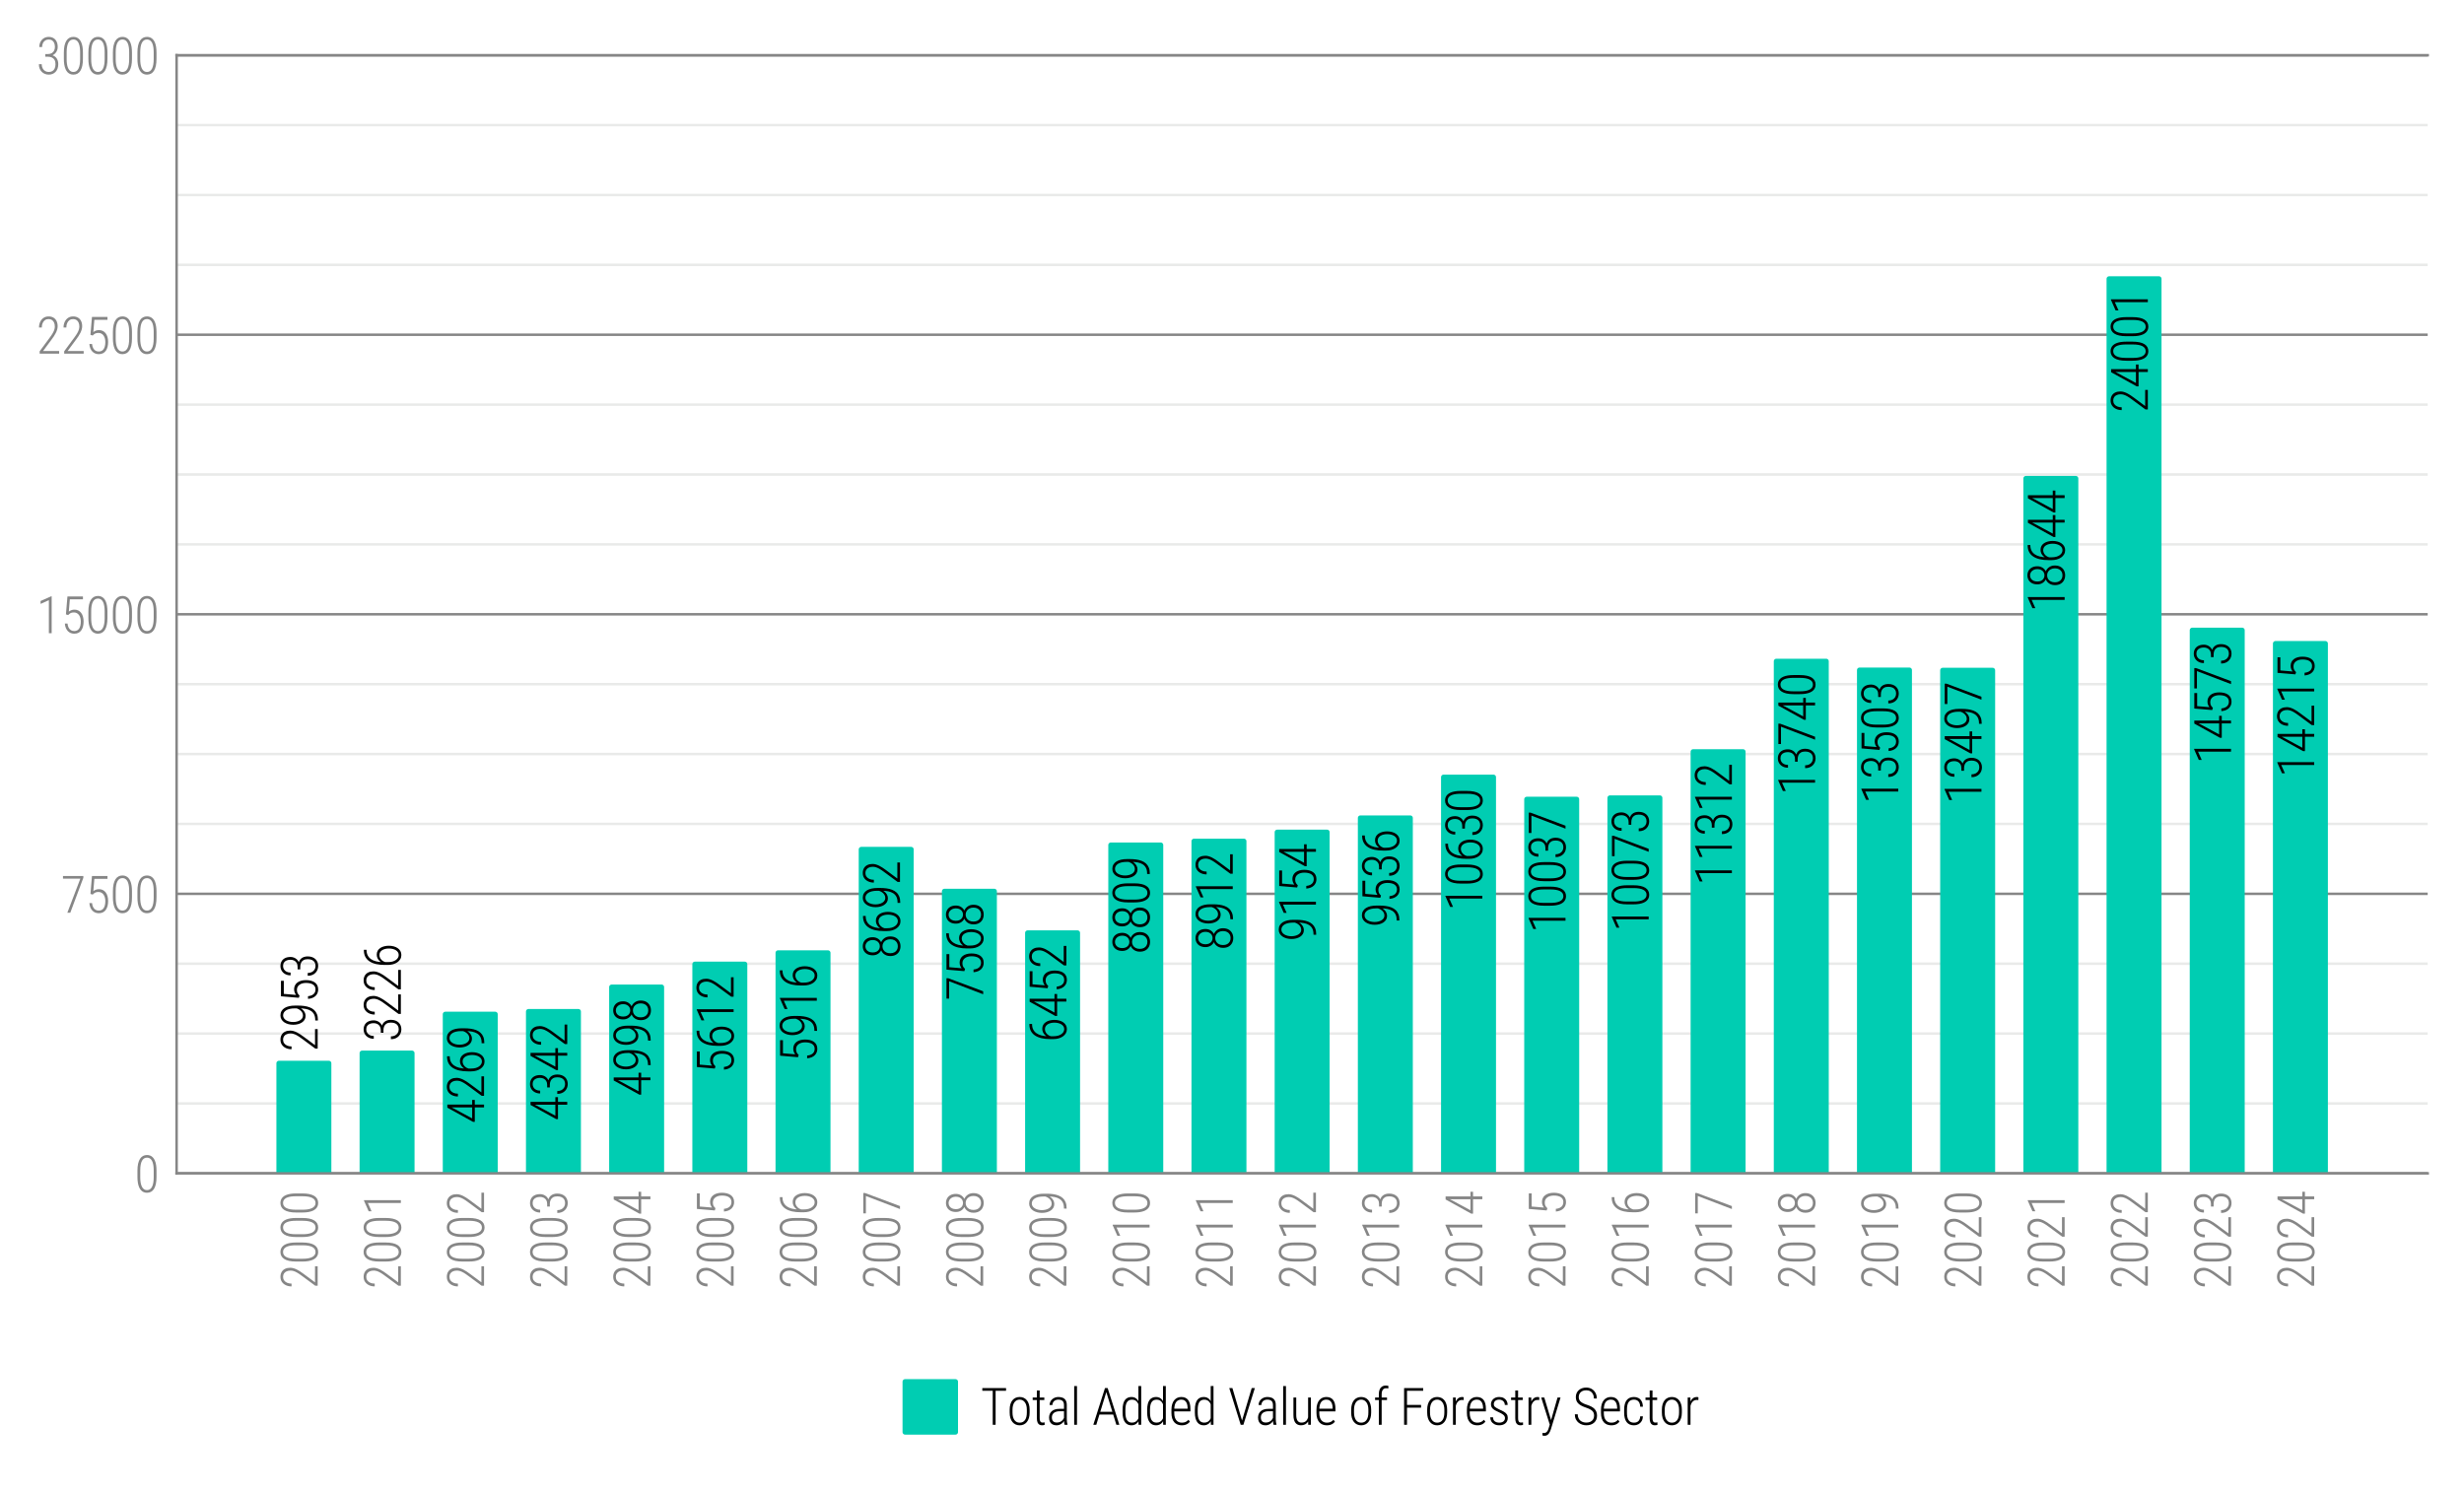 <?xml version="1.0" encoding="utf-8" standalone="no"?>
<!DOCTYPE svg PUBLIC "-//W3C//DTD SVG 1.1//EN"
  "http://www.w3.org/Graphics/SVG/1.1/DTD/svg11.dtd">
<svg xmlns:xlink="http://www.w3.org/1999/xlink" width="488.62pt" height="295.911pt" viewBox="0 0 488.62 295.911" xmlns="http://www.w3.org/2000/svg" version="1.1">
 <defs>
  <style type="text/css">*{stroke-linejoin: round; stroke-linecap: butt}</style>
 </defs>
 <g id="figure_1">
  <g id="patch_1">
   <path d="M 0 295.911 
L 488.62 295.911 
L 488.62 0 
L 0 0 
L 0 295.911 
z
" style="fill: none"/>
  </g>
  <g id="axes_1">
   <g id="patch_2">
    <path d="M 35.02 232.71 
L 481.42 232.71 
L 481.42 10.95 
L 35.02 10.95 
L 35.02 232.71 
z
" style="fill: none"/>
   </g>
   <g id="line2d_1">
    <path d="M 35.02 232.71 
L 481.42 232.71 
" clip-path="url(#p93aff40abf)" style="fill: none; stroke: #868686; stroke-width: 0.5; stroke-linecap: square"/>
   </g>
   <g id="line2d_2">
    <path d="M 35.02 177.27 
L 481.42 177.27 
" clip-path="url(#p93aff40abf)" style="fill: none; stroke: #868686; stroke-width: 0.5; stroke-linecap: square"/>
   </g>
   <g id="line2d_3">
    <path d="M 35.02 121.83 
L 481.42 121.83 
" clip-path="url(#p93aff40abf)" style="fill: none; stroke: #868686; stroke-width: 0.5; stroke-linecap: square"/>
   </g>
   <g id="line2d_4">
    <path d="M 35.02 66.39 
L 481.42 66.39 
" clip-path="url(#p93aff40abf)" style="fill: none; stroke: #868686; stroke-width: 0.5; stroke-linecap: square"/>
   </g>
   <g id="line2d_5">
    <path d="M 35.02 10.95 
L 481.42 10.95 
" clip-path="url(#p93aff40abf)" style="fill: none; stroke: #868686; stroke-width: 0.5; stroke-linecap: square"/>
   </g>
   <g id="line2d_6">
    <path d="M 35.02 218.85 
L 481.42 218.85 
" clip-path="url(#p93aff40abf)" style="fill: none; stroke: #e9eae9; stroke-width: 0.5; stroke-linecap: square"/>
   </g>
   <g id="line2d_7">
    <path d="M 35.02 204.99 
L 481.42 204.99 
" clip-path="url(#p93aff40abf)" style="fill: none; stroke: #e9eae9; stroke-width: 0.5; stroke-linecap: square"/>
   </g>
   <g id="line2d_8">
    <path d="M 35.02 191.13 
L 481.42 191.13 
" clip-path="url(#p93aff40abf)" style="fill: none; stroke: #e9eae9; stroke-width: 0.5; stroke-linecap: square"/>
   </g>
   <g id="line2d_9">
    <path d="M 35.02 163.41 
L 481.42 163.41 
" clip-path="url(#p93aff40abf)" style="fill: none; stroke: #e9eae9; stroke-width: 0.5; stroke-linecap: square"/>
   </g>
   <g id="line2d_10">
    <path d="M 35.02 149.55 
L 481.42 149.55 
" clip-path="url(#p93aff40abf)" style="fill: none; stroke: #e9eae9; stroke-width: 0.5; stroke-linecap: square"/>
   </g>
   <g id="line2d_11">
    <path d="M 35.02 135.69 
L 481.42 135.69 
" clip-path="url(#p93aff40abf)" style="fill: none; stroke: #e9eae9; stroke-width: 0.5; stroke-linecap: square"/>
   </g>
   <g id="line2d_12">
    <path d="M 35.02 107.97 
L 481.42 107.97 
" clip-path="url(#p93aff40abf)" style="fill: none; stroke: #e9eae9; stroke-width: 0.5; stroke-linecap: square"/>
   </g>
   <g id="line2d_13">
    <path d="M 35.02 94.11 
L 481.42 94.11 
" clip-path="url(#p93aff40abf)" style="fill: none; stroke: #e9eae9; stroke-width: 0.5; stroke-linecap: square"/>
   </g>
   <g id="line2d_14">
    <path d="M 35.02 80.25 
L 481.42 80.25 
" clip-path="url(#p93aff40abf)" style="fill: none; stroke: #e9eae9; stroke-width: 0.5; stroke-linecap: square"/>
   </g>
   <g id="line2d_15">
    <path d="M 35.02 52.53 
L 481.42 52.53 
" clip-path="url(#p93aff40abf)" style="fill: none; stroke: #e9eae9; stroke-width: 0.5; stroke-linecap: square"/>
   </g>
   <g id="line2d_16">
    <path d="M 35.02 38.67 
L 481.42 38.67 
" clip-path="url(#p93aff40abf)" style="fill: none; stroke: #e9eae9; stroke-width: 0.5; stroke-linecap: square"/>
   </g>
   <g id="line2d_17">
    <path d="M 35.02 24.81 
L 481.42 24.81 
" clip-path="url(#p93aff40abf)" style="fill: none; stroke: #e9eae9; stroke-width: 0.5; stroke-linecap: square"/>
   </g>
   <g id="patch_3">
    <path d="M 55.311 232.71 
L 65.209 232.71 
L 65.209 210.88 
L 55.311 210.88 
z
" clip-path="url(#p93aff40abf)" style="fill: #00cdb2; stroke: #00cdb2; stroke-linejoin: miter"/>
   </g>
   <g id="patch_4">
    <path d="M 71.808 232.71 
L 81.706 232.71 
L 81.706 208.865 
L 71.808 208.865 
z
" clip-path="url(#p93aff40abf)" style="fill: #00cdb2; stroke: #00cdb2; stroke-linejoin: miter"/>
   </g>
   <g id="patch_5">
    <path d="M 88.305 232.71 
L 98.203 232.71 
L 98.203 201.153 
L 88.305 201.153 
z
" clip-path="url(#p93aff40abf)" style="fill: #00cdb2; stroke: #00cdb2; stroke-linejoin: miter"/>
   </g>
   <g id="patch_6">
    <path d="M 104.801 232.71 
L 114.699 232.71 
L 114.699 200.614 
L 104.801 200.614 
z
" clip-path="url(#p93aff40abf)" style="fill: #00cdb2; stroke: #00cdb2; stroke-linejoin: miter"/>
   </g>
   <g id="patch_7">
    <path d="M 121.298 232.71 
L 131.196 232.71 
L 131.196 195.765 
L 121.298 195.765 
z
" clip-path="url(#p93aff40abf)" style="fill: #00cdb2; stroke: #00cdb2; stroke-linejoin: miter"/>
   </g>
   <g id="patch_8">
    <path d="M 137.795 232.71 
L 147.693 232.71 
L 147.693 191.224 
L 137.795 191.224 
z
" clip-path="url(#p93aff40abf)" style="fill: #00cdb2; stroke: #00cdb2; stroke-linejoin: miter"/>
   </g>
   <g id="patch_9">
    <path d="M 154.291 232.71 
L 164.189 232.71 
L 164.189 188.976 
L 154.291 188.976 
z
" clip-path="url(#p93aff40abf)" style="fill: #00cdb2; stroke: #00cdb2; stroke-linejoin: miter"/>
   </g>
   <g id="patch_10">
    <path d="M 170.788 232.71 
L 180.686 232.71 
L 180.686 168.461 
L 170.788 168.461 
z
" clip-path="url(#p93aff40abf)" style="fill: #00cdb2; stroke: #00cdb2; stroke-linejoin: miter"/>
   </g>
   <g id="patch_11">
    <path d="M 187.285 232.71 
L 197.183 232.71 
L 197.183 176.77 
L 187.285 176.77 
z
" clip-path="url(#p93aff40abf)" style="fill: #00cdb2; stroke: #00cdb2; stroke-linejoin: miter"/>
   </g>
   <g id="patch_12">
    <path d="M 203.781 232.71 
L 213.679 232.71 
L 213.679 185.02 
L 203.781 185.02 
z
" clip-path="url(#p93aff40abf)" style="fill: #00cdb2; stroke: #00cdb2; stroke-linejoin: miter"/>
   </g>
   <g id="patch_13">
    <path d="M 220.278 232.71 
L 230.176 232.71 
L 230.176 167.593 
L 220.278 167.593 
z
" clip-path="url(#p93aff40abf)" style="fill: #00cdb2; stroke: #00cdb2; stroke-linejoin: miter"/>
   </g>
   <g id="patch_14">
    <path d="M 236.775 232.71 
L 246.673 232.71 
L 246.673 166.835 
L 236.775 166.835 
z
" clip-path="url(#p93aff40abf)" style="fill: #00cdb2; stroke: #00cdb2; stroke-linejoin: miter"/>
   </g>
   <g id="patch_15">
    <path d="M 253.271 232.71 
L 263.169 232.71 
L 263.169 165.046 
L 253.271 165.046 
z
" clip-path="url(#p93aff40abf)" style="fill: #00cdb2; stroke: #00cdb2; stroke-linejoin: miter"/>
   </g>
   <g id="patch_16">
    <path d="M 269.768 232.71 
L 279.666 232.71 
L 279.666 162.223 
L 269.768 162.223 
z
" clip-path="url(#p93aff40abf)" style="fill: #00cdb2; stroke: #00cdb2; stroke-linejoin: miter"/>
   </g>
   <g id="patch_17">
    <path d="M 286.265 232.71 
L 296.163 232.71 
L 296.163 154.131 
L 286.265 154.131 
z
" clip-path="url(#p93aff40abf)" style="fill: #00cdb2; stroke: #00cdb2; stroke-linejoin: miter"/>
   </g>
   <g id="patch_18">
    <path d="M 302.761 232.71 
L 312.659 232.71 
L 312.659 158.517 
L 302.761 158.517 
z
" clip-path="url(#p93aff40abf)" style="fill: #00cdb2; stroke: #00cdb2; stroke-linejoin: miter"/>
   </g>
   <g id="patch_19">
    <path d="M 319.258 232.71 
L 329.156 232.71 
L 329.156 158.248 
L 319.258 158.248 
z
" clip-path="url(#p93aff40abf)" style="fill: #00cdb2; stroke: #00cdb2; stroke-linejoin: miter"/>
   </g>
   <g id="patch_20">
    <path d="M 335.755 232.71 
L 345.653 232.71 
L 345.653 149.091 
L 335.755 149.091 
z
" clip-path="url(#p93aff40abf)" style="fill: #00cdb2; stroke: #00cdb2; stroke-linejoin: miter"/>
   </g>
   <g id="patch_21">
    <path d="M 352.251 232.71 
L 362.149 232.71 
L 362.149 131.147 
L 352.251 131.147 
z
" clip-path="url(#p93aff40abf)" style="fill: #00cdb2; stroke: #00cdb2; stroke-linejoin: miter"/>
   </g>
   <g id="patch_22">
    <path d="M 368.748 232.71 
L 378.646 232.71 
L 378.646 132.896 
L 368.748 132.896 
z
" clip-path="url(#p93aff40abf)" style="fill: #00cdb2; stroke: #00cdb2; stroke-linejoin: miter"/>
   </g>
   <g id="patch_23">
    <path d="M 385.245 232.71 
L 395.143 232.71 
L 395.143 132.94 
L 385.245 132.94 
z
" clip-path="url(#p93aff40abf)" style="fill: #00cdb2; stroke: #00cdb2; stroke-linejoin: miter"/>
   </g>
   <g id="patch_24">
    <path d="M 401.741 232.71 
L 411.639 232.71 
L 411.639 94.892 
L 401.741 94.892 
z
" clip-path="url(#p93aff40abf)" style="fill: #00cdb2; stroke: #00cdb2; stroke-linejoin: miter"/>
   </g>
   <g id="patch_25">
    <path d="M 418.238 232.71 
L 428.136 232.71 
L 428.136 55.295 
L 418.238 55.295 
z
" clip-path="url(#p93aff40abf)" style="fill: #00cdb2; stroke: #00cdb2; stroke-linejoin: miter"/>
   </g>
   <g id="patch_26">
    <path d="M 434.735 232.71 
L 444.633 232.71 
L 444.633 124.987 
L 434.735 124.987 
z
" clip-path="url(#p93aff40abf)" style="fill: #00cdb2; stroke: #00cdb2; stroke-linejoin: miter"/>
   </g>
   <g id="patch_27">
    <path d="M 451.231 232.71 
L 461.129 232.71 
L 461.129 127.636 
L 451.231 127.636 
z
" clip-path="url(#p93aff40abf)" style="fill: #00cdb2; stroke: #00cdb2; stroke-linejoin: miter"/>
   </g>
   <g id="matplotlib.axis_1">
    <g id="xtick_1">
     <g id="line2d_18"/>
     <g id="text_1">
      <!-- 2000 -->
      <g style="fill: #868686" transform="translate(62.995 255.666) rotate(-90) scale(0.1 -0.1)">
       <defs>
        <path id="RobotoCondensed-Light-32" d="M 2831 328 
L 2831 0 
L 416 0 
L 416 294 
L 1666 1988 
Q 1900 2300 2037 2540 
Q 2175 2781 2234 2976 
Q 2294 3172 2294 3359 
Q 2294 3631 2205 3840 
Q 2116 4050 1944 4169 
Q 1772 4288 1522 4288 
Q 1259 4288 1071 4152 
Q 884 4016 782 3780 
Q 681 3544 681 3238 
L 334 3238 
Q 334 3616 475 3927 
Q 616 4238 881 4425 
Q 1147 4613 1522 4613 
Q 1869 4613 2120 4467 
Q 2372 4322 2508 4048 
Q 2644 3775 2644 3394 
Q 2644 3191 2583 2983 
Q 2522 2775 2417 2565 
Q 2313 2356 2178 2154 
Q 2044 1953 1897 1756 
L 838 328 
L 2831 328 
z
" transform="scale(0.016)"/>
        <path id="RobotoCondensed-Light-30" d="M 2738 2666 
L 2738 1903 
Q 2738 1397 2658 1026 
Q 2578 656 2426 415 
Q 2275 175 2056 56 
Q 1838 -63 1559 -63 
Q 1341 -63 1156 12 
Q 972 88 826 242 
Q 681 397 581 631 
Q 481 866 428 1181 
Q 375 1497 375 1903 
L 375 2666 
Q 375 3172 456 3537 
Q 538 3903 691 4142 
Q 844 4381 1062 4498 
Q 1281 4616 1556 4616 
Q 1778 4616 1962 4541 
Q 2147 4466 2290 4314 
Q 2434 4163 2534 3931 
Q 2634 3700 2686 3386 
Q 2738 3072 2738 2666 
z
M 2391 1856 
L 2391 2716 
Q 2391 3025 2356 3276 
Q 2322 3528 2256 3717 
Q 2191 3906 2089 4034 
Q 1988 4163 1855 4227 
Q 1722 4291 1556 4291 
Q 1350 4291 1194 4191 
Q 1038 4091 933 3892 
Q 828 3694 775 3398 
Q 722 3103 722 2716 
L 722 1856 
Q 722 1550 756 1298 
Q 791 1047 858 855 
Q 925 663 1028 530 
Q 1131 397 1262 331 
Q 1394 266 1559 266 
Q 1769 266 1925 370 
Q 2081 475 2184 678 
Q 2288 881 2339 1176 
Q 2391 1472 2391 1856 
z
" transform="scale(0.016)"/>
       </defs>
       <use xlink:href="#RobotoCondensed-Light-32"/>
       <use xlink:href="#RobotoCondensed-Light-30" transform="translate(48.633 0)"/>
       <use xlink:href="#RobotoCondensed-Light-30" transform="translate(97.266 0)"/>
       <use xlink:href="#RobotoCondensed-Light-30" transform="translate(145.898 0)"/>
      </g>
     </g>
    </g>
    <g id="xtick_2">
     <g id="line2d_19"/>
     <g id="text_2">
      <!-- 2001 -->
      <g style="fill: #868686" transform="translate(79.491 255.666) rotate(-90) scale(0.1 -0.1)">
       <defs>
        <path id="RobotoCondensed-Light-31" d="M 1903 4572 
L 1903 0 
L 1556 0 
L 1556 4091 
L 528 3631 
L 528 3991 
L 1844 4572 
L 1903 4572 
z
" transform="scale(0.016)"/>
       </defs>
       <use xlink:href="#RobotoCondensed-Light-32"/>
       <use xlink:href="#RobotoCondensed-Light-30" transform="translate(48.633 0)"/>
       <use xlink:href="#RobotoCondensed-Light-30" transform="translate(97.266 0)"/>
       <use xlink:href="#RobotoCondensed-Light-31" transform="translate(145.898 0)"/>
      </g>
     </g>
    </g>
    <g id="xtick_3">
     <g id="line2d_20"/>
     <g id="text_3">
      <!-- 2002 -->
      <g style="fill: #868686" transform="translate(95.988 255.666) rotate(-90) scale(0.1 -0.1)">
       <use xlink:href="#RobotoCondensed-Light-32"/>
       <use xlink:href="#RobotoCondensed-Light-30" transform="translate(48.633 0)"/>
       <use xlink:href="#RobotoCondensed-Light-30" transform="translate(97.266 0)"/>
       <use xlink:href="#RobotoCondensed-Light-32" transform="translate(145.898 0)"/>
      </g>
     </g>
    </g>
    <g id="xtick_4">
     <g id="line2d_21"/>
     <g id="text_4">
      <!-- 2003 -->
      <g style="fill: #868686" transform="translate(112.485 255.666) rotate(-90) scale(0.1 -0.1)">
       <defs>
        <path id="RobotoCondensed-Light-33" d="M 1116 2488 
L 1441 2488 
Q 1728 2488 1920 2605 
Q 2113 2722 2209 2922 
Q 2306 3122 2306 3366 
Q 2306 3638 2222 3845 
Q 2138 4053 1967 4170 
Q 1797 4288 1531 4288 
Q 1297 4288 1114 4175 
Q 931 4063 825 3853 
Q 719 3644 719 3356 
L 372 3356 
Q 372 3725 522 4008 
Q 672 4291 934 4452 
Q 1197 4613 1531 4613 
Q 1869 4613 2122 4466 
Q 2375 4319 2514 4037 
Q 2653 3756 2653 3353 
Q 2653 3150 2579 2951 
Q 2506 2753 2361 2590 
Q 2216 2428 1995 2328 
Q 1775 2228 1484 2228 
L 1116 2228 
L 1116 2488 
z
M 1116 2156 
L 1116 2413 
L 1484 2413 
Q 1819 2413 2055 2320 
Q 2291 2228 2437 2067 
Q 2584 1906 2653 1693 
Q 2722 1481 2722 1241 
Q 2722 928 2633 686 
Q 2544 444 2384 276 
Q 2225 109 2009 23 
Q 1794 -63 1541 -63 
Q 1306 -63 1087 18 
Q 869 100 695 264 
Q 522 428 420 670 
Q 319 913 319 1234 
L 669 1234 
Q 669 947 778 730 
Q 888 513 1084 389 
Q 1281 266 1541 266 
Q 1803 266 1990 375 
Q 2178 484 2278 701 
Q 2378 919 2378 1228 
Q 2378 1553 2259 1758 
Q 2141 1963 1930 2059 
Q 1719 2156 1441 2156 
L 1116 2156 
z
" transform="scale(0.016)"/>
       </defs>
       <use xlink:href="#RobotoCondensed-Light-32"/>
       <use xlink:href="#RobotoCondensed-Light-30" transform="translate(48.633 0)"/>
       <use xlink:href="#RobotoCondensed-Light-30" transform="translate(97.266 0)"/>
       <use xlink:href="#RobotoCondensed-Light-33" transform="translate(145.898 0)"/>
      </g>
     </g>
    </g>
    <g id="xtick_5">
     <g id="line2d_22"/>
     <g id="text_5">
      <!-- 2004 -->
      <g style="fill: #868686" transform="translate(128.981 255.666) rotate(-90) scale(0.1 -0.1)">
       <defs>
        <path id="RobotoCondensed-Light-34" d="M 2950 1472 
L 2950 1147 
L 231 1147 
L 231 1369 
L 1991 4550 
L 2278 4550 
L 1894 3772 
L 653 1472 
L 2950 1472 
z
M 2366 4550 
L 2366 0 
L 2019 0 
L 2019 4550 
L 2366 4550 
z
" transform="scale(0.016)"/>
       </defs>
       <use xlink:href="#RobotoCondensed-Light-32"/>
       <use xlink:href="#RobotoCondensed-Light-30" transform="translate(48.633 0)"/>
       <use xlink:href="#RobotoCondensed-Light-30" transform="translate(97.266 0)"/>
       <use xlink:href="#RobotoCondensed-Light-34" transform="translate(145.898 0)"/>
      </g>
     </g>
    </g>
    <g id="xtick_6">
     <g id="line2d_23"/>
     <g id="text_6">
      <!-- 2005 -->
      <g style="fill: #868686" transform="translate(145.478 255.666) rotate(-90) scale(0.1 -0.1)">
       <defs>
        <path id="RobotoCondensed-Light-35" d="M 909 2247 
L 631 2331 
L 819 4550 
L 2741 4550 
L 2741 4197 
L 1116 4197 
L 988 2672 
Q 1084 2759 1268 2839 
Q 1453 2919 1688 2919 
Q 1947 2919 2155 2819 
Q 2363 2719 2513 2528 
Q 2663 2338 2742 2064 
Q 2822 1791 2822 1450 
Q 2822 1122 2753 847 
Q 2684 572 2543 367 
Q 2403 163 2184 50 
Q 1966 -63 1666 -63 
Q 1438 -63 1238 14 
Q 1038 91 880 248 
Q 722 406 622 643 
Q 522 881 497 1197 
L 828 1197 
Q 859 894 967 686 
Q 1075 478 1250 372 
Q 1425 266 1666 266 
Q 1863 266 2014 342 
Q 2166 419 2269 572 
Q 2372 725 2423 944 
Q 2475 1163 2475 1444 
Q 2475 1684 2419 1889 
Q 2363 2094 2253 2247 
Q 2144 2400 1986 2486 
Q 1828 2572 1622 2572 
Q 1353 2572 1198 2484 
Q 1044 2397 909 2247 
z
" transform="scale(0.016)"/>
       </defs>
       <use xlink:href="#RobotoCondensed-Light-32"/>
       <use xlink:href="#RobotoCondensed-Light-30" transform="translate(48.633 0)"/>
       <use xlink:href="#RobotoCondensed-Light-30" transform="translate(97.266 0)"/>
       <use xlink:href="#RobotoCondensed-Light-35" transform="translate(145.898 0)"/>
      </g>
     </g>
    </g>
    <g id="xtick_7">
     <g id="line2d_24"/>
     <g id="text_7">
      <!-- 2006 -->
      <g style="fill: #868686" transform="translate(161.975 255.666) rotate(-90) scale(0.1 -0.1)">
       <defs>
        <path id="RobotoCondensed-Light-36" d="M 2234 4584 
L 2278 4584 
L 2278 4250 
L 2234 4250 
Q 1866 4250 1589 4109 
Q 1313 3969 1128 3705 
Q 944 3441 850 3069 
Q 756 2697 756 2238 
L 756 1606 
Q 756 1291 823 1044 
Q 891 797 1016 620 
Q 1141 444 1300 355 
Q 1459 266 1641 266 
Q 1828 266 1976 359 
Q 2125 453 2228 618 
Q 2331 784 2386 1006 
Q 2441 1228 2441 1478 
Q 2441 1719 2391 1931 
Q 2341 2144 2241 2308 
Q 2141 2472 1987 2565 
Q 1834 2659 1628 2659 
Q 1400 2659 1194 2528 
Q 988 2397 861 2180 
Q 734 1963 722 1703 
L 528 1709 
Q 553 2009 650 2243 
Q 747 2478 900 2643 
Q 1053 2809 1253 2898 
Q 1453 2988 1684 2988 
Q 1963 2988 2169 2869 
Q 2375 2750 2511 2540 
Q 2647 2331 2715 2062 
Q 2784 1794 2784 1494 
Q 2784 1166 2707 883 
Q 2631 600 2482 387 
Q 2334 175 2121 56 
Q 1909 -63 1641 -63 
Q 1350 -63 1122 70 
Q 894 203 733 436 
Q 572 669 489 970 
Q 406 1272 406 1613 
L 406 2009 
Q 406 2588 512 3061 
Q 619 3534 841 3875 
Q 1063 4216 1408 4400 
Q 1753 4584 2234 4584 
z
" transform="scale(0.016)"/>
       </defs>
       <use xlink:href="#RobotoCondensed-Light-32"/>
       <use xlink:href="#RobotoCondensed-Light-30" transform="translate(48.633 0)"/>
       <use xlink:href="#RobotoCondensed-Light-30" transform="translate(97.266 0)"/>
       <use xlink:href="#RobotoCondensed-Light-36" transform="translate(145.898 0)"/>
      </g>
     </g>
    </g>
    <g id="xtick_8">
     <g id="line2d_25"/>
     <g id="text_8">
      <!-- 2007 -->
      <g style="fill: #868686" transform="translate(178.471 255.666) rotate(-90) scale(0.1 -0.1)">
       <defs>
        <path id="RobotoCondensed-Light-37" d="M 2791 4550 
L 2791 4331 
L 1172 0 
L 806 0 
L 2419 4225 
L 266 4225 
L 266 4550 
L 2791 4550 
z
" transform="scale(0.016)"/>
       </defs>
       <use xlink:href="#RobotoCondensed-Light-32"/>
       <use xlink:href="#RobotoCondensed-Light-30" transform="translate(48.633 0)"/>
       <use xlink:href="#RobotoCondensed-Light-30" transform="translate(97.266 0)"/>
       <use xlink:href="#RobotoCondensed-Light-37" transform="translate(145.898 0)"/>
      </g>
     </g>
    </g>
    <g id="xtick_9">
     <g id="line2d_26"/>
     <g id="text_9">
      <!-- 2008 -->
      <g style="fill: #868686" transform="translate(194.968 255.666) rotate(-90) scale(0.1 -0.1)">
       <defs>
        <path id="RobotoCondensed-Light-38" d="M 2778 1213 
Q 2778 797 2615 514 
Q 2453 231 2178 84 
Q 1903 -63 1563 -63 
Q 1219 -63 942 84 
Q 666 231 506 514 
Q 347 797 347 1213 
Q 347 1481 437 1704 
Q 528 1928 689 2090 
Q 850 2253 1072 2345 
Q 1294 2438 1556 2438 
Q 1903 2438 2179 2278 
Q 2456 2119 2617 1845 
Q 2778 1572 2778 1213 
z
M 2428 1206 
Q 2428 1497 2314 1714 
Q 2200 1931 2003 2051 
Q 1806 2172 1556 2172 
Q 1303 2172 1108 2051 
Q 913 1931 803 1714 
Q 694 1497 694 1206 
Q 694 909 805 698 
Q 916 488 1111 377 
Q 1306 266 1563 266 
Q 1819 266 2012 377 
Q 2206 488 2317 698 
Q 2428 909 2428 1206 
z
M 2681 3378 
Q 2681 3044 2532 2784 
Q 2384 2525 2131 2376 
Q 1878 2228 1559 2228 
Q 1238 2228 984 2376 
Q 731 2525 586 2784 
Q 441 3044 441 3378 
Q 441 3775 587 4050 
Q 734 4325 986 4469 
Q 1238 4613 1556 4613 
Q 1878 4613 2131 4469 
Q 2384 4325 2532 4050 
Q 2681 3775 2681 3378 
z
M 2334 3381 
Q 2334 3647 2232 3850 
Q 2131 4053 1954 4170 
Q 1778 4288 1556 4288 
Q 1334 4288 1161 4178 
Q 988 4069 889 3866 
Q 791 3663 791 3381 
Q 791 3113 887 2914 
Q 984 2716 1159 2608 
Q 1334 2500 1559 2500 
Q 1784 2500 1959 2608 
Q 2134 2716 2234 2914 
Q 2334 3113 2334 3381 
z
" transform="scale(0.016)"/>
       </defs>
       <use xlink:href="#RobotoCondensed-Light-32"/>
       <use xlink:href="#RobotoCondensed-Light-30" transform="translate(48.633 0)"/>
       <use xlink:href="#RobotoCondensed-Light-30" transform="translate(97.266 0)"/>
       <use xlink:href="#RobotoCondensed-Light-38" transform="translate(145.898 0)"/>
      </g>
     </g>
    </g>
    <g id="xtick_10">
     <g id="line2d_27"/>
     <g id="text_10">
      <!-- 2009 -->
      <g style="fill: #868686" transform="translate(211.465 255.666) rotate(-90) scale(0.1 -0.1)">
       <defs>
        <path id="RobotoCondensed-Light-39" d="M 859 303 
L 922 303 
Q 1338 303 1616 445 
Q 1894 588 2056 847 
Q 2219 1106 2289 1451 
Q 2359 1797 2359 2197 
L 2359 2834 
Q 2359 3191 2295 3462 
Q 2231 3734 2114 3917 
Q 1997 4100 1839 4192 
Q 1681 4284 1494 4284 
Q 1300 4284 1147 4184 
Q 994 4084 887 3909 
Q 781 3734 725 3509 
Q 669 3284 669 3034 
Q 669 2806 722 2587 
Q 775 2369 875 2197 
Q 975 2025 1125 1923 
Q 1275 1822 1472 1822 
Q 1684 1822 1854 1923 
Q 2025 2025 2148 2190 
Q 2272 2356 2339 2547 
Q 2406 2738 2413 2922 
L 2584 2925 
Q 2584 2641 2496 2381 
Q 2409 2122 2251 1923 
Q 2094 1725 1883 1611 
Q 1672 1497 1425 1497 
Q 1153 1497 948 1623 
Q 744 1750 605 1964 
Q 466 2178 397 2453 
Q 328 2728 328 3022 
Q 328 3350 406 3636 
Q 484 3922 632 4142 
Q 781 4363 997 4488 
Q 1213 4613 1488 4613 
Q 1800 4613 2029 4478 
Q 2259 4344 2409 4100 
Q 2559 3856 2632 3525 
Q 2706 3194 2706 2797 
L 2706 2441 
Q 2706 2041 2656 1670 
Q 2606 1300 2487 989 
Q 2369 678 2164 448 
Q 1959 219 1653 94 
Q 1347 -31 922 -31 
L 856 -31 
L 859 303 
z
" transform="scale(0.016)"/>
       </defs>
       <use xlink:href="#RobotoCondensed-Light-32"/>
       <use xlink:href="#RobotoCondensed-Light-30" transform="translate(48.633 0)"/>
       <use xlink:href="#RobotoCondensed-Light-30" transform="translate(97.266 0)"/>
       <use xlink:href="#RobotoCondensed-Light-39" transform="translate(145.898 0)"/>
      </g>
     </g>
    </g>
    <g id="xtick_11">
     <g id="line2d_28"/>
     <g id="text_11">
      <!-- 2010 -->
      <g style="fill: #868686" transform="translate(227.961 255.666) rotate(-90) scale(0.1 -0.1)">
       <use xlink:href="#RobotoCondensed-Light-32"/>
       <use xlink:href="#RobotoCondensed-Light-30" transform="translate(48.633 0)"/>
       <use xlink:href="#RobotoCondensed-Light-31" transform="translate(97.266 0)"/>
       <use xlink:href="#RobotoCondensed-Light-30" transform="translate(145.898 0)"/>
      </g>
     </g>
    </g>
    <g id="xtick_12">
     <g id="line2d_29"/>
     <g id="text_12">
      <!-- 2011 -->
      <g style="fill: #868686" transform="translate(244.458 255.666) rotate(-90) scale(0.1 -0.1)">
       <use xlink:href="#RobotoCondensed-Light-32"/>
       <use xlink:href="#RobotoCondensed-Light-30" transform="translate(48.633 0)"/>
       <use xlink:href="#RobotoCondensed-Light-31" transform="translate(97.266 0)"/>
       <use xlink:href="#RobotoCondensed-Light-31" transform="translate(145.898 0)"/>
      </g>
     </g>
    </g>
    <g id="xtick_13">
     <g id="line2d_30"/>
     <g id="text_13">
      <!-- 2012 -->
      <g style="fill: #868686" transform="translate(260.955 255.666) rotate(-90) scale(0.1 -0.1)">
       <use xlink:href="#RobotoCondensed-Light-32"/>
       <use xlink:href="#RobotoCondensed-Light-30" transform="translate(48.633 0)"/>
       <use xlink:href="#RobotoCondensed-Light-31" transform="translate(97.266 0)"/>
       <use xlink:href="#RobotoCondensed-Light-32" transform="translate(145.898 0)"/>
      </g>
     </g>
    </g>
    <g id="xtick_14">
     <g id="line2d_31"/>
     <g id="text_14">
      <!-- 2013 -->
      <g style="fill: #868686" transform="translate(277.451 255.666) rotate(-90) scale(0.1 -0.1)">
       <use xlink:href="#RobotoCondensed-Light-32"/>
       <use xlink:href="#RobotoCondensed-Light-30" transform="translate(48.633 0)"/>
       <use xlink:href="#RobotoCondensed-Light-31" transform="translate(97.266 0)"/>
       <use xlink:href="#RobotoCondensed-Light-33" transform="translate(145.898 0)"/>
      </g>
     </g>
    </g>
    <g id="xtick_15">
     <g id="line2d_32"/>
     <g id="text_15">
      <!-- 2014 -->
      <g style="fill: #868686" transform="translate(293.948 255.666) rotate(-90) scale(0.1 -0.1)">
       <use xlink:href="#RobotoCondensed-Light-32"/>
       <use xlink:href="#RobotoCondensed-Light-30" transform="translate(48.633 0)"/>
       <use xlink:href="#RobotoCondensed-Light-31" transform="translate(97.266 0)"/>
       <use xlink:href="#RobotoCondensed-Light-34" transform="translate(145.898 0)"/>
      </g>
     </g>
    </g>
    <g id="xtick_16">
     <g id="line2d_33"/>
     <g id="text_16">
      <!-- 2015 -->
      <g style="fill: #868686" transform="translate(310.445 255.666) rotate(-90) scale(0.1 -0.1)">
       <use xlink:href="#RobotoCondensed-Light-32"/>
       <use xlink:href="#RobotoCondensed-Light-30" transform="translate(48.633 0)"/>
       <use xlink:href="#RobotoCondensed-Light-31" transform="translate(97.266 0)"/>
       <use xlink:href="#RobotoCondensed-Light-35" transform="translate(145.898 0)"/>
      </g>
     </g>
    </g>
    <g id="xtick_17">
     <g id="line2d_34"/>
     <g id="text_17">
      <!-- 2016 -->
      <g style="fill: #868686" transform="translate(326.941 255.666) rotate(-90) scale(0.1 -0.1)">
       <use xlink:href="#RobotoCondensed-Light-32"/>
       <use xlink:href="#RobotoCondensed-Light-30" transform="translate(48.633 0)"/>
       <use xlink:href="#RobotoCondensed-Light-31" transform="translate(97.266 0)"/>
       <use xlink:href="#RobotoCondensed-Light-36" transform="translate(145.898 0)"/>
      </g>
     </g>
    </g>
    <g id="xtick_18">
     <g id="line2d_35"/>
     <g id="text_18">
      <!-- 2017 -->
      <g style="fill: #868686" transform="translate(343.438 255.666) rotate(-90) scale(0.1 -0.1)">
       <use xlink:href="#RobotoCondensed-Light-32"/>
       <use xlink:href="#RobotoCondensed-Light-30" transform="translate(48.633 0)"/>
       <use xlink:href="#RobotoCondensed-Light-31" transform="translate(97.266 0)"/>
       <use xlink:href="#RobotoCondensed-Light-37" transform="translate(145.898 0)"/>
      </g>
     </g>
    </g>
    <g id="xtick_19">
     <g id="line2d_36"/>
     <g id="text_19">
      <!-- 2018 -->
      <g style="fill: #868686" transform="translate(359.935 255.666) rotate(-90) scale(0.1 -0.1)">
       <use xlink:href="#RobotoCondensed-Light-32"/>
       <use xlink:href="#RobotoCondensed-Light-30" transform="translate(48.633 0)"/>
       <use xlink:href="#RobotoCondensed-Light-31" transform="translate(97.266 0)"/>
       <use xlink:href="#RobotoCondensed-Light-38" transform="translate(145.898 0)"/>
      </g>
     </g>
    </g>
    <g id="xtick_20">
     <g id="line2d_37"/>
     <g id="text_20">
      <!-- 2019 -->
      <g style="fill: #868686" transform="translate(376.431 255.666) rotate(-90) scale(0.1 -0.1)">
       <use xlink:href="#RobotoCondensed-Light-32"/>
       <use xlink:href="#RobotoCondensed-Light-30" transform="translate(48.633 0)"/>
       <use xlink:href="#RobotoCondensed-Light-31" transform="translate(97.266 0)"/>
       <use xlink:href="#RobotoCondensed-Light-39" transform="translate(145.898 0)"/>
      </g>
     </g>
    </g>
    <g id="xtick_21">
     <g id="line2d_38"/>
     <g id="text_21">
      <!-- 2020 -->
      <g style="fill: #868686" transform="translate(392.928 255.666) rotate(-90) scale(0.1 -0.1)">
       <use xlink:href="#RobotoCondensed-Light-32"/>
       <use xlink:href="#RobotoCondensed-Light-30" transform="translate(48.633 0)"/>
       <use xlink:href="#RobotoCondensed-Light-32" transform="translate(97.266 0)"/>
       <use xlink:href="#RobotoCondensed-Light-30" transform="translate(145.898 0)"/>
      </g>
     </g>
    </g>
    <g id="xtick_22">
     <g id="line2d_39"/>
     <g id="text_22">
      <!-- 2021 -->
      <g style="fill: #868686" transform="translate(409.425 255.666) rotate(-90) scale(0.1 -0.1)">
       <use xlink:href="#RobotoCondensed-Light-32"/>
       <use xlink:href="#RobotoCondensed-Light-30" transform="translate(48.633 0)"/>
       <use xlink:href="#RobotoCondensed-Light-32" transform="translate(97.266 0)"/>
       <use xlink:href="#RobotoCondensed-Light-31" transform="translate(145.898 0)"/>
      </g>
     </g>
    </g>
    <g id="xtick_23">
     <g id="line2d_40"/>
     <g id="text_23">
      <!-- 2022 -->
      <g style="fill: #868686" transform="translate(425.921 255.666) rotate(-90) scale(0.1 -0.1)">
       <use xlink:href="#RobotoCondensed-Light-32"/>
       <use xlink:href="#RobotoCondensed-Light-30" transform="translate(48.633 0)"/>
       <use xlink:href="#RobotoCondensed-Light-32" transform="translate(97.266 0)"/>
       <use xlink:href="#RobotoCondensed-Light-32" transform="translate(145.898 0)"/>
      </g>
     </g>
    </g>
    <g id="xtick_24">
     <g id="line2d_41"/>
     <g id="text_24">
      <!-- 2023 -->
      <g style="fill: #868686" transform="translate(442.418 255.666) rotate(-90) scale(0.1 -0.1)">
       <use xlink:href="#RobotoCondensed-Light-32"/>
       <use xlink:href="#RobotoCondensed-Light-30" transform="translate(48.633 0)"/>
       <use xlink:href="#RobotoCondensed-Light-32" transform="translate(97.266 0)"/>
       <use xlink:href="#RobotoCondensed-Light-33" transform="translate(145.898 0)"/>
      </g>
     </g>
    </g>
    <g id="xtick_25">
     <g id="line2d_42"/>
     <g id="text_25">
      <!-- 2024 -->
      <g style="fill: #868686" transform="translate(458.915 255.666) rotate(-90) scale(0.1 -0.1)">
       <use xlink:href="#RobotoCondensed-Light-32"/>
       <use xlink:href="#RobotoCondensed-Light-30" transform="translate(48.633 0)"/>
       <use xlink:href="#RobotoCondensed-Light-32" transform="translate(97.266 0)"/>
       <use xlink:href="#RobotoCondensed-Light-34" transform="translate(145.898 0)"/>
      </g>
     </g>
    </g>
   </g>
   <g id="matplotlib.axis_2">
    <g id="ytick_1">
     <g id="line2d_43"/>
     <g id="text_26">
      <!-- 0 -->
      <g style="fill: #868686" transform="translate(26.656 236.46) scale(0.1 -0.1)">
       <use xlink:href="#RobotoCondensed-Light-30"/>
      </g>
     </g>
    </g>
    <g id="ytick_2">
     <g id="line2d_44"/>
     <g id="text_27">
      <!-- 7500 -->
      <g style="fill: #868686" transform="translate(12.064 181.02) scale(0.1 -0.1)">
       <use xlink:href="#RobotoCondensed-Light-37"/>
       <use xlink:href="#RobotoCondensed-Light-35" transform="translate(48.633 0)"/>
       <use xlink:href="#RobotoCondensed-Light-30" transform="translate(97.266 0)"/>
       <use xlink:href="#RobotoCondensed-Light-30" transform="translate(145.898 0)"/>
      </g>
     </g>
    </g>
    <g id="ytick_3">
     <g id="line2d_45"/>
     <g id="text_28">
      <!-- 15000 -->
      <g style="fill: #868686" transform="translate(7.2 125.58) scale(0.1 -0.1)">
       <use xlink:href="#RobotoCondensed-Light-31"/>
       <use xlink:href="#RobotoCondensed-Light-35" transform="translate(48.633 0)"/>
       <use xlink:href="#RobotoCondensed-Light-30" transform="translate(97.266 0)"/>
       <use xlink:href="#RobotoCondensed-Light-30" transform="translate(145.898 0)"/>
       <use xlink:href="#RobotoCondensed-Light-30" transform="translate(194.531 0)"/>
      </g>
     </g>
    </g>
    <g id="ytick_4">
     <g id="line2d_46"/>
     <g id="text_29">
      <!-- 22500 -->
      <g style="fill: #868686" transform="translate(7.2 70.14) scale(0.1 -0.1)">
       <use xlink:href="#RobotoCondensed-Light-32"/>
       <use xlink:href="#RobotoCondensed-Light-32" transform="translate(48.633 0)"/>
       <use xlink:href="#RobotoCondensed-Light-35" transform="translate(97.266 0)"/>
       <use xlink:href="#RobotoCondensed-Light-30" transform="translate(145.898 0)"/>
       <use xlink:href="#RobotoCondensed-Light-30" transform="translate(194.531 0)"/>
      </g>
     </g>
    </g>
    <g id="ytick_5">
     <g id="line2d_47"/>
     <g id="text_30">
      <!-- 30000 -->
      <g style="fill: #868686" transform="translate(7.2 14.7) scale(0.1 -0.1)">
       <use xlink:href="#RobotoCondensed-Light-33"/>
       <use xlink:href="#RobotoCondensed-Light-30" transform="translate(48.633 0)"/>
       <use xlink:href="#RobotoCondensed-Light-30" transform="translate(97.266 0)"/>
       <use xlink:href="#RobotoCondensed-Light-30" transform="translate(145.898 0)"/>
       <use xlink:href="#RobotoCondensed-Light-30" transform="translate(194.531 0)"/>
      </g>
     </g>
    </g>
   </g>
   <g id="patch_28">
    <path d="M 35.02 232.71 
L 35.02 10.95 
" style="fill: none; stroke: #868686; stroke-width: 0.5; stroke-linejoin: miter; stroke-linecap: square"/>
   </g>
   <g id="patch_29">
    <path d="M 35.02 232.71 
L 481.42 232.71 
" style="fill: none; stroke: #868686; stroke-width: 0.5; stroke-linejoin: miter; stroke-linecap: square"/>
   </g>
   <g id="patch_30">
    <path d="M 35.02 10.95 
L 481.42 10.95 
" style="fill: none; stroke: #868686; stroke-width: 0.5; stroke-linejoin: miter; stroke-linecap: square"/>
   </g>
   <g id="legend_1">
    <g id="patch_31">
     <path d="M 179.477 284.027 
L 189.477 284.027 
L 189.477 274.027 
L 179.477 274.027 
z
" style="fill: #00cdb2; stroke: #00cdb2; stroke-linejoin: miter"/>
    </g>
    <g id="text_31">
     <!-- Total Added Value of Forestry Sector -->
     <g transform="translate(194.477 282.577) scale(0.1 -0.1)">
      <defs>
       <path id="RobotoCondensed-Light-54" d="M 1847 4550 
L 1847 0 
L 1491 0 
L 1491 4550 
L 1847 4550 
z
M 3141 4550 
L 3141 4216 
L 200 4216 
L 200 4550 
L 3141 4550 
z
" transform="scale(0.016)"/>
       <path id="RobotoCondensed-Light-6f" d="M 334 1516 
L 334 1866 
Q 334 2250 423 2545 
Q 513 2841 677 3041 
Q 841 3241 1069 3342 
Q 1297 3444 1569 3444 
Q 1847 3444 2073 3342 
Q 2300 3241 2464 3041 
Q 2628 2841 2718 2545 
Q 2809 2250 2809 1866 
L 2809 1516 
Q 2809 1131 2718 837 
Q 2628 544 2464 342 
Q 2300 141 2073 37 
Q 1847 -66 1575 -66 
Q 1297 -66 1072 37 
Q 847 141 680 342 
Q 513 544 423 837 
Q 334 1131 334 1516 
z
M 684 1866 
L 684 1516 
Q 684 1225 743 994 
Q 803 763 915 600 
Q 1028 438 1193 350 
Q 1359 263 1575 263 
Q 1797 263 1964 350 
Q 2131 438 2242 600 
Q 2353 763 2408 994 
Q 2463 1225 2463 1516 
L 2463 1866 
Q 2463 2153 2403 2383 
Q 2344 2613 2226 2777 
Q 2109 2941 1945 3030 
Q 1781 3119 1569 3119 
Q 1363 3119 1197 3030 
Q 1031 2941 917 2777 
Q 803 2613 743 2383 
Q 684 2153 684 1866 
z
" transform="scale(0.016)"/>
       <path id="RobotoCondensed-Light-74" d="M 1563 3381 
L 1563 3069 
L 119 3069 
L 119 3381 
L 1563 3381 
z
M 638 4247 
L 988 4247 
L 988 828 
Q 988 591 1038 472 
Q 1088 353 1169 314 
Q 1250 275 1347 275 
Q 1416 275 1480 284 
Q 1544 294 1594 309 
L 1606 -9 
Q 1550 -31 1456 -47 
Q 1363 -63 1263 -63 
Q 1084 -63 943 20 
Q 803 103 720 295 
Q 638 488 638 825 
L 638 4247 
z
" transform="scale(0.016)"/>
       <path id="RobotoCondensed-Light-61" d="M 2184 606 
L 2184 2447 
Q 2184 2684 2103 2832 
Q 2022 2981 1865 3050 
Q 1709 3119 1478 3119 
Q 1266 3119 1098 3033 
Q 931 2947 839 2795 
Q 747 2644 747 2447 
L 400 2450 
Q 400 2647 476 2825 
Q 553 3003 698 3142 
Q 844 3281 1045 3362 
Q 1247 3444 1494 3444 
Q 1797 3444 2031 3347 
Q 2266 3250 2398 3028 
Q 2531 2806 2531 2441 
L 2531 713 
Q 2531 534 2554 346 
Q 2578 159 2619 44 
L 2619 0 
L 2253 0 
Q 2219 109 2201 281 
Q 2184 453 2184 606 
z
M 2259 1975 
L 2266 1678 
L 1663 1678 
Q 1422 1678 1237 1625 
Q 1053 1572 929 1472 
Q 806 1372 743 1234 
Q 681 1097 681 919 
Q 681 694 753 553 
Q 825 413 965 345 
Q 1106 278 1297 278 
Q 1553 278 1748 379 
Q 1944 481 2069 651 
Q 2194 822 2231 1013 
L 2325 800 
Q 2294 659 2209 507 
Q 2125 356 1990 226 
Q 1856 97 1672 15 
Q 1488 -66 1259 -66 
Q 978 -66 770 40 
Q 563 147 448 362 
Q 334 578 334 894 
Q 334 1128 414 1325 
Q 494 1522 653 1669 
Q 813 1816 1053 1895 
Q 1294 1975 1613 1975 
L 2259 1975 
z
" transform="scale(0.016)"/>
       <path id="RobotoCondensed-Light-6c" d="M 850 4800 
L 850 0 
L 503 0 
L 503 4800 
L 850 4800 
z
" transform="scale(0.016)"/>
       <path id="RobotoCondensed-Light-20" transform="scale(0.016)"/>
       <path id="RobotoCondensed-Light-41" d="M 1825 4275 
L 513 0 
L 144 0 
L 1591 4550 
L 1844 4550 
L 1825 4275 
z
M 3000 0 
L 1688 4275 
L 1672 4550 
L 1922 4550 
L 3372 0 
L 3000 0 
z
M 2797 1609 
L 2797 1272 
L 744 1272 
L 744 1609 
L 2797 1609 
z
" transform="scale(0.016)"/>
       <path id="RobotoCondensed-Light-64" d="M 2303 656 
L 2303 4800 
L 2650 4800 
L 2650 0 
L 2325 0 
L 2303 656 
z
M 341 1531 
L 341 1847 
Q 341 2272 417 2576 
Q 494 2881 637 3072 
Q 781 3263 986 3353 
Q 1191 3444 1444 3444 
Q 1691 3444 1877 3353 
Q 2063 3263 2194 3094 
Q 2325 2925 2406 2690 
Q 2488 2456 2525 2169 
L 2525 1159 
Q 2494 894 2414 667 
Q 2334 441 2201 278 
Q 2069 116 1878 25 
Q 1688 -66 1438 -66 
Q 1188 -66 984 31 
Q 781 128 637 325 
Q 494 522 417 822 
Q 341 1122 341 1531 
z
M 691 1847 
L 691 1531 
Q 691 1206 741 970 
Q 791 734 891 578 
Q 991 422 1144 345 
Q 1297 269 1506 269 
Q 1772 269 1950 380 
Q 2128 491 2236 673 
Q 2344 856 2394 1075 
L 2394 2231 
Q 2366 2381 2305 2536 
Q 2244 2691 2142 2822 
Q 2041 2953 1886 3033 
Q 1731 3113 1513 3113 
Q 1300 3113 1144 3036 
Q 988 2959 888 2803 
Q 788 2647 739 2411 
Q 691 2175 691 1847 
z
" transform="scale(0.016)"/>
       <path id="RobotoCondensed-Light-65" d="M 1581 -66 
Q 1300 -66 1064 26 
Q 828 119 658 308 
Q 488 497 394 786 
Q 300 1075 300 1469 
L 300 1856 
Q 300 2278 400 2579 
Q 500 2881 670 3073 
Q 841 3266 1059 3355 
Q 1278 3444 1522 3444 
Q 1800 3444 2011 3353 
Q 2222 3263 2365 3078 
Q 2509 2894 2581 2614 
Q 2653 2334 2653 1953 
L 2653 1663 
L 509 1663 
L 509 1991 
L 2306 1991 
L 2306 2075 
Q 2300 2406 2214 2639 
Q 2128 2872 1956 2995 
Q 1784 3119 1522 3119 
Q 1331 3119 1168 3048 
Q 1006 2978 889 2828 
Q 772 2678 711 2437 
Q 650 2197 650 1856 
L 650 1469 
Q 650 1159 717 934 
Q 784 709 909 559 
Q 1034 409 1209 336 
Q 1384 263 1597 263 
Q 1856 263 2054 352 
Q 2253 441 2406 622 
L 2588 391 
Q 2497 269 2361 164 
Q 2225 59 2033 -3 
Q 1841 -66 1581 -66 
z
" transform="scale(0.016)"/>
       <path id="RobotoCondensed-Light-56" d="M 1744 569 
L 2931 4550 
L 3322 4550 
L 1900 0 
L 1613 0 
L 1744 569 
z
M 538 4550 
L 1719 569 
L 1850 0 
L 1566 0 
L 147 4550 
L 538 4550 
z
" transform="scale(0.016)"/>
       <path id="RobotoCondensed-Light-75" d="M 2272 781 
L 2272 3381 
L 2619 3381 
L 2619 0 
L 2284 0 
L 2272 781 
z
M 2334 1413 
L 2503 1419 
Q 2503 1100 2440 829 
Q 2378 559 2245 361 
Q 2113 163 1900 50 
Q 1688 -63 1388 -63 
Q 1178 -63 1006 9 
Q 834 81 711 232 
Q 588 384 520 626 
Q 453 869 453 1216 
L 453 3381 
L 800 3381 
L 800 1209 
Q 800 944 850 761 
Q 900 578 989 472 
Q 1078 366 1190 319 
Q 1303 272 1431 272 
Q 1772 272 1969 430 
Q 2166 588 2250 848 
Q 2334 1109 2334 1413 
z
" transform="scale(0.016)"/>
       <path id="RobotoCondensed-Light-66" d="M 1044 0 
L 694 0 
L 694 3800 
Q 694 4144 797 4381 
Q 900 4619 1092 4742 
Q 1284 4866 1550 4866 
Q 1631 4866 1718 4853 
Q 1806 4841 1884 4813 
L 1863 4494 
Q 1800 4513 1731 4522 
Q 1663 4531 1578 4531 
Q 1413 4531 1292 4445 
Q 1172 4359 1108 4196 
Q 1044 4034 1044 3800 
L 1044 0 
z
M 1706 3381 
L 1706 3069 
L 228 3069 
L 228 3381 
L 1706 3381 
z
" transform="scale(0.016)"/>
       <path id="RobotoCondensed-Light-46" d="M 900 4550 
L 900 0 
L 541 0 
L 541 4550 
L 900 4550 
z
M 2644 2463 
L 2644 2122 
L 791 2122 
L 791 2463 
L 2644 2463 
z
M 2906 4550 
L 2906 4216 
L 791 4216 
L 791 4550 
L 2906 4550 
z
" transform="scale(0.016)"/>
       <path id="RobotoCondensed-Light-72" d="M 813 2825 
L 813 0 
L 466 0 
L 466 3381 
L 803 3381 
L 813 2825 
z
M 1797 3406 
L 1788 3056 
Q 1734 3069 1684 3073 
Q 1634 3078 1572 3078 
Q 1375 3078 1228 2990 
Q 1081 2903 979 2745 
Q 878 2588 823 2380 
Q 769 2172 759 1931 
L 638 1878 
Q 638 2206 694 2490 
Q 750 2775 867 2990 
Q 984 3206 1164 3325 
Q 1344 3444 1588 3444 
Q 1644 3444 1705 3433 
Q 1766 3422 1797 3406 
z
" transform="scale(0.016)"/>
       <path id="RobotoCondensed-Light-73" d="M 2156 831 
Q 2156 972 2084 1087 
Q 2013 1203 1845 1315 
Q 1678 1428 1391 1559 
Q 1163 1663 981 1759 
Q 800 1856 676 1965 
Q 553 2075 486 2214 
Q 419 2353 419 2544 
Q 419 2734 491 2896 
Q 563 3059 695 3182 
Q 828 3306 1014 3375 
Q 1200 3444 1431 3444 
Q 1763 3444 1997 3317 
Q 2231 3191 2359 2969 
Q 2488 2747 2488 2456 
L 2138 2456 
Q 2138 2631 2055 2781 
Q 1972 2931 1815 3025 
Q 1659 3119 1431 3119 
Q 1197 3119 1048 3036 
Q 900 2953 833 2825 
Q 766 2697 766 2556 
Q 766 2453 798 2373 
Q 831 2294 911 2220 
Q 991 2147 1136 2067 
Q 1281 1988 1497 1878 
Q 1809 1744 2034 1611 
Q 2259 1478 2381 1301 
Q 2503 1125 2503 856 
Q 2503 647 2428 476 
Q 2353 306 2215 186 
Q 2078 66 1883 1 
Q 1688 -63 1450 -63 
Q 1088 -63 836 75 
Q 584 213 454 438 
Q 325 663 325 925 
L 672 925 
Q 684 659 804 515 
Q 925 372 1100 319 
Q 1275 266 1450 266 
Q 1678 266 1837 341 
Q 1997 416 2076 545 
Q 2156 675 2156 831 
z
" transform="scale(0.016)"/>
       <path id="RobotoCondensed-Light-79" d="M 1300 341 
L 2169 3381 
L 2541 3381 
L 1350 -541 
Q 1313 -656 1255 -797 
Q 1197 -938 1105 -1069 
Q 1013 -1200 877 -1283 
Q 741 -1366 547 -1366 
Q 497 -1366 415 -1350 
Q 334 -1334 300 -1322 
L 297 -1006 
Q 325 -1013 378 -1019 
Q 431 -1025 453 -1025 
Q 622 -1025 737 -958 
Q 853 -891 933 -753 
Q 1013 -616 1072 -416 
L 1300 341 
z
M 525 3381 
L 1394 488 
L 1488 91 
L 1234 -66 
L 144 3381 
L 525 3381 
z
" transform="scale(0.016)"/>
       <path id="RobotoCondensed-Light-53" d="M 2678 1125 
Q 2678 1313 2628 1455 
Q 2578 1597 2462 1714 
Q 2347 1831 2150 1932 
Q 1953 2034 1659 2134 
Q 1372 2231 1142 2347 
Q 913 2463 748 2613 
Q 584 2763 498 2964 
Q 413 3166 413 3434 
Q 413 3697 506 3914 
Q 600 4131 773 4287 
Q 947 4444 1181 4528 
Q 1416 4613 1700 4613 
Q 2106 4613 2401 4430 
Q 2697 4247 2856 3939 
Q 3016 3631 3016 3253 
L 2659 3253 
Q 2659 3550 2548 3781 
Q 2438 4013 2222 4145 
Q 2006 4278 1700 4278 
Q 1397 4278 1189 4164 
Q 981 4050 878 3861 
Q 775 3672 775 3444 
Q 775 3281 825 3143 
Q 875 3006 992 2890 
Q 1109 2775 1303 2673 
Q 1497 2572 1772 2484 
Q 2081 2384 2317 2264 
Q 2553 2144 2714 1983 
Q 2875 1822 2958 1612 
Q 3041 1403 3041 1131 
Q 3041 850 2944 629 
Q 2847 409 2670 254 
Q 2494 100 2251 18 
Q 2009 -63 1722 -63 
Q 1466 -63 1212 17 
Q 959 97 750 262 
Q 541 428 416 686 
Q 291 944 291 1303 
L 650 1303 
Q 650 1019 745 820 
Q 841 622 994 501 
Q 1147 381 1337 326 
Q 1528 272 1722 272 
Q 2016 272 2230 380 
Q 2444 488 2561 677 
Q 2678 866 2678 1125 
z
" transform="scale(0.016)"/>
       <path id="RobotoCondensed-Light-63" d="M 1531 263 
Q 1725 263 1895 334 
Q 2066 406 2175 578 
Q 2284 750 2300 1050 
L 2631 1050 
Q 2619 684 2466 437 
Q 2313 191 2069 62 
Q 1825 -66 1531 -66 
Q 1228 -66 1000 34 
Q 772 134 619 332 
Q 466 531 387 823 
Q 309 1116 309 1500 
L 309 1884 
Q 309 2269 387 2559 
Q 466 2850 619 3047 
Q 772 3244 1000 3344 
Q 1228 3444 1531 3444 
Q 1841 3444 2084 3314 
Q 2328 3184 2473 2918 
Q 2619 2653 2631 2241 
L 2300 2241 
Q 2288 2556 2183 2750 
Q 2078 2944 1909 3031 
Q 1741 3119 1531 3119 
Q 1291 3119 1123 3036 
Q 956 2953 853 2795 
Q 750 2638 703 2408 
Q 656 2178 656 1884 
L 656 1500 
Q 656 1203 703 973 
Q 750 744 854 584 
Q 959 425 1125 344 
Q 1291 263 1531 263 
z
" transform="scale(0.016)"/>
      </defs>
      <use xlink:href="#RobotoCondensed-Light-54"/>
      <use xlink:href="#RobotoCondensed-Light-6f" transform="translate(52.1 0)"/>
      <use xlink:href="#RobotoCondensed-Light-74" transform="translate(101.172 0)"/>
      <use xlink:href="#RobotoCondensed-Light-61" transform="translate(130.225 0)"/>
      <use xlink:href="#RobotoCondensed-Light-6c" transform="translate(177.344 0)"/>
      <use xlink:href="#RobotoCondensed-Light-20" transform="translate(198.486 0)"/>
      <use xlink:href="#RobotoCondensed-Light-41" transform="translate(220.996 0)"/>
      <use xlink:href="#RobotoCondensed-Light-64" transform="translate(275.879 0)"/>
      <use xlink:href="#RobotoCondensed-Light-64" transform="translate(324.658 0)"/>
      <use xlink:href="#RobotoCondensed-Light-65" transform="translate(373.438 0)"/>
      <use xlink:href="#RobotoCondensed-Light-64" transform="translate(419.238 0)"/>
      <use xlink:href="#RobotoCondensed-Light-20" transform="translate(468.018 0)"/>
      <use xlink:href="#RobotoCondensed-Light-56" transform="translate(490.527 0)"/>
      <use xlink:href="#RobotoCondensed-Light-61" transform="translate(544.629 0)"/>
      <use xlink:href="#RobotoCondensed-Light-6c" transform="translate(591.748 0)"/>
      <use xlink:href="#RobotoCondensed-Light-75" transform="translate(612.891 0)"/>
      <use xlink:href="#RobotoCondensed-Light-65" transform="translate(661.035 0)"/>
      <use xlink:href="#RobotoCondensed-Light-20" transform="translate(706.836 0)"/>
      <use xlink:href="#RobotoCondensed-Light-6f" transform="translate(729.346 0)"/>
      <use xlink:href="#RobotoCondensed-Light-66" transform="translate(778.418 0)"/>
      <use xlink:href="#RobotoCondensed-Light-20" transform="translate(808.447 0)"/>
      <use xlink:href="#RobotoCondensed-Light-46" transform="translate(830.957 0)"/>
      <use xlink:href="#RobotoCondensed-Light-6f" transform="translate(880.029 0)"/>
      <use xlink:href="#RobotoCondensed-Light-72" transform="translate(929.102 0)"/>
      <use xlink:href="#RobotoCondensed-Light-65" transform="translate(959.375 0)"/>
      <use xlink:href="#RobotoCondensed-Light-73" transform="translate(1005.176 0)"/>
      <use xlink:href="#RobotoCondensed-Light-74" transform="translate(1049.854 0)"/>
      <use xlink:href="#RobotoCondensed-Light-72" transform="translate(1078.906 0)"/>
      <use xlink:href="#RobotoCondensed-Light-79" transform="translate(1109.18 0)"/>
      <use xlink:href="#RobotoCondensed-Light-20" transform="translate(1151.025 0)"/>
      <use xlink:href="#RobotoCondensed-Light-53" transform="translate(1173.535 0)"/>
      <use xlink:href="#RobotoCondensed-Light-65" transform="translate(1225.244 0)"/>
      <use xlink:href="#RobotoCondensed-Light-63" transform="translate(1271.045 0)"/>
      <use xlink:href="#RobotoCondensed-Light-74" transform="translate(1316.406 0)"/>
      <use xlink:href="#RobotoCondensed-Light-6f" transform="translate(1345.459 0)"/>
      <use xlink:href="#RobotoCondensed-Light-72" transform="translate(1394.531 0)"/>
     </g>
    </g>
   </g>
   <g id="text_32">
    <!--  2953  -->
    <g transform="translate(62.995 210.88) rotate(-90) scale(0.1 -0.1)">
     <use xlink:href="#RobotoCondensed-Light-20"/>
     <use xlink:href="#RobotoCondensed-Light-32" transform="translate(22.51 0)"/>
     <use xlink:href="#RobotoCondensed-Light-39" transform="translate(71.143 0)"/>
     <use xlink:href="#RobotoCondensed-Light-35" transform="translate(119.775 0)"/>
     <use xlink:href="#RobotoCondensed-Light-33" transform="translate(168.408 0)"/>
     <use xlink:href="#RobotoCondensed-Light-20" transform="translate(217.041 0)"/>
    </g>
   </g>
   <g id="text_33">
    <!--  3226  -->
    <g transform="translate(79.491 208.865) rotate(-90) scale(0.1 -0.1)">
     <use xlink:href="#RobotoCondensed-Light-20"/>
     <use xlink:href="#RobotoCondensed-Light-33" transform="translate(22.51 0)"/>
     <use xlink:href="#RobotoCondensed-Light-32" transform="translate(71.143 0)"/>
     <use xlink:href="#RobotoCondensed-Light-32" transform="translate(119.775 0)"/>
     <use xlink:href="#RobotoCondensed-Light-36" transform="translate(168.408 0)"/>
     <use xlink:href="#RobotoCondensed-Light-20" transform="translate(217.041 0)"/>
    </g>
   </g>
   <g id="text_34">
    <!--  4269  -->
    <g transform="translate(95.988 225.113) rotate(-90) scale(0.1 -0.1)">
     <use xlink:href="#RobotoCondensed-Light-20"/>
     <use xlink:href="#RobotoCondensed-Light-34" transform="translate(22.51 0)"/>
     <use xlink:href="#RobotoCondensed-Light-32" transform="translate(71.143 0)"/>
     <use xlink:href="#RobotoCondensed-Light-36" transform="translate(119.775 0)"/>
     <use xlink:href="#RobotoCondensed-Light-39" transform="translate(168.408 0)"/>
     <use xlink:href="#RobotoCondensed-Light-20" transform="translate(217.041 0)"/>
    </g>
   </g>
   <g id="text_35">
    <!--  4342  -->
    <g transform="translate(112.485 224.574) rotate(-90) scale(0.1 -0.1)">
     <use xlink:href="#RobotoCondensed-Light-20"/>
     <use xlink:href="#RobotoCondensed-Light-34" transform="translate(22.51 0)"/>
     <use xlink:href="#RobotoCondensed-Light-33" transform="translate(71.143 0)"/>
     <use xlink:href="#RobotoCondensed-Light-34" transform="translate(119.775 0)"/>
     <use xlink:href="#RobotoCondensed-Light-32" transform="translate(168.408 0)"/>
     <use xlink:href="#RobotoCondensed-Light-20" transform="translate(217.041 0)"/>
    </g>
   </g>
   <g id="text_36">
    <!--  4998  -->
    <g transform="translate(128.981 219.724) rotate(-90) scale(0.1 -0.1)">
     <use xlink:href="#RobotoCondensed-Light-20"/>
     <use xlink:href="#RobotoCondensed-Light-34" transform="translate(22.51 0)"/>
     <use xlink:href="#RobotoCondensed-Light-39" transform="translate(71.143 0)"/>
     <use xlink:href="#RobotoCondensed-Light-39" transform="translate(119.775 0)"/>
     <use xlink:href="#RobotoCondensed-Light-38" transform="translate(168.408 0)"/>
     <use xlink:href="#RobotoCondensed-Light-20" transform="translate(217.041 0)"/>
    </g>
   </g>
   <g id="text_37">
    <!--  5612  -->
    <g transform="translate(145.478 215.184) rotate(-90) scale(0.1 -0.1)">
     <use xlink:href="#RobotoCondensed-Light-20"/>
     <use xlink:href="#RobotoCondensed-Light-35" transform="translate(22.51 0)"/>
     <use xlink:href="#RobotoCondensed-Light-36" transform="translate(71.143 0)"/>
     <use xlink:href="#RobotoCondensed-Light-31" transform="translate(119.775 0)"/>
     <use xlink:href="#RobotoCondensed-Light-32" transform="translate(168.408 0)"/>
     <use xlink:href="#RobotoCondensed-Light-20" transform="translate(217.041 0)"/>
    </g>
   </g>
   <g id="text_38">
    <!--  5916  -->
    <g transform="translate(161.975 212.936) rotate(-90) scale(0.1 -0.1)">
     <use xlink:href="#RobotoCondensed-Light-20"/>
     <use xlink:href="#RobotoCondensed-Light-35" transform="translate(22.51 0)"/>
     <use xlink:href="#RobotoCondensed-Light-39" transform="translate(71.143 0)"/>
     <use xlink:href="#RobotoCondensed-Light-31" transform="translate(119.775 0)"/>
     <use xlink:href="#RobotoCondensed-Light-36" transform="translate(168.408 0)"/>
     <use xlink:href="#RobotoCondensed-Light-20" transform="translate(217.041 0)"/>
    </g>
   </g>
   <g id="text_39">
    <!--  6452  -->
    <g transform="translate(211.465 208.98) rotate(-90) scale(0.1 -0.1)">
     <use xlink:href="#RobotoCondensed-Light-20"/>
     <use xlink:href="#RobotoCondensed-Light-36" transform="translate(22.51 0)"/>
     <use xlink:href="#RobotoCondensed-Light-34" transform="translate(71.143 0)"/>
     <use xlink:href="#RobotoCondensed-Light-35" transform="translate(119.775 0)"/>
     <use xlink:href="#RobotoCondensed-Light-32" transform="translate(168.408 0)"/>
     <use xlink:href="#RobotoCondensed-Light-20" transform="translate(217.041 0)"/>
    </g>
   </g>
   <g id="text_40">
    <!--  7568  -->
    <g transform="translate(194.968 200.729) rotate(-90) scale(0.1 -0.1)">
     <use xlink:href="#RobotoCondensed-Light-20"/>
     <use xlink:href="#RobotoCondensed-Light-37" transform="translate(22.51 0)"/>
     <use xlink:href="#RobotoCondensed-Light-35" transform="translate(71.143 0)"/>
     <use xlink:href="#RobotoCondensed-Light-36" transform="translate(119.775 0)"/>
     <use xlink:href="#RobotoCondensed-Light-38" transform="translate(168.408 0)"/>
     <use xlink:href="#RobotoCondensed-Light-20" transform="translate(217.041 0)"/>
    </g>
   </g>
   <g id="text_41">
    <!--  8692  -->
    <g transform="translate(178.471 192.42) rotate(-90) scale(0.1 -0.1)">
     <use xlink:href="#RobotoCondensed-Light-20"/>
     <use xlink:href="#RobotoCondensed-Light-38" transform="translate(22.51 0)"/>
     <use xlink:href="#RobotoCondensed-Light-36" transform="translate(71.143 0)"/>
     <use xlink:href="#RobotoCondensed-Light-39" transform="translate(119.775 0)"/>
     <use xlink:href="#RobotoCondensed-Light-32" transform="translate(168.408 0)"/>
     <use xlink:href="#RobotoCondensed-Light-20" transform="translate(217.041 0)"/>
    </g>
   </g>
   <g id="text_42">
    <!--  8809  -->
    <g transform="translate(227.961 191.552) rotate(-90) scale(0.1 -0.1)">
     <use xlink:href="#RobotoCondensed-Light-20"/>
     <use xlink:href="#RobotoCondensed-Light-38" transform="translate(22.51 0)"/>
     <use xlink:href="#RobotoCondensed-Light-38" transform="translate(71.143 0)"/>
     <use xlink:href="#RobotoCondensed-Light-30" transform="translate(119.775 0)"/>
     <use xlink:href="#RobotoCondensed-Light-39" transform="translate(168.408 0)"/>
     <use xlink:href="#RobotoCondensed-Light-20" transform="translate(217.041 0)"/>
    </g>
   </g>
   <g id="text_43">
    <!--  8912  -->
    <g transform="translate(244.458 190.794) rotate(-90) scale(0.1 -0.1)">
     <use xlink:href="#RobotoCondensed-Light-20"/>
     <use xlink:href="#RobotoCondensed-Light-38" transform="translate(22.51 0)"/>
     <use xlink:href="#RobotoCondensed-Light-39" transform="translate(71.143 0)"/>
     <use xlink:href="#RobotoCondensed-Light-31" transform="translate(119.775 0)"/>
     <use xlink:href="#RobotoCondensed-Light-32" transform="translate(168.408 0)"/>
     <use xlink:href="#RobotoCondensed-Light-20" transform="translate(217.041 0)"/>
    </g>
   </g>
   <g id="text_44">
    <!--  9154  -->
    <g transform="translate(260.955 189.006) rotate(-90) scale(0.1 -0.1)">
     <use xlink:href="#RobotoCondensed-Light-20"/>
     <use xlink:href="#RobotoCondensed-Light-39" transform="translate(22.51 0)"/>
     <use xlink:href="#RobotoCondensed-Light-31" transform="translate(71.143 0)"/>
     <use xlink:href="#RobotoCondensed-Light-35" transform="translate(119.775 0)"/>
     <use xlink:href="#RobotoCondensed-Light-34" transform="translate(168.408 0)"/>
     <use xlink:href="#RobotoCondensed-Light-20" transform="translate(217.041 0)"/>
    </g>
   </g>
   <g id="text_45">
    <!--  9536  -->
    <g transform="translate(277.451 186.183) rotate(-90) scale(0.1 -0.1)">
     <use xlink:href="#RobotoCondensed-Light-20"/>
     <use xlink:href="#RobotoCondensed-Light-39" transform="translate(22.51 0)"/>
     <use xlink:href="#RobotoCondensed-Light-35" transform="translate(71.143 0)"/>
     <use xlink:href="#RobotoCondensed-Light-33" transform="translate(119.775 0)"/>
     <use xlink:href="#RobotoCondensed-Light-36" transform="translate(168.408 0)"/>
     <use xlink:href="#RobotoCondensed-Light-20" transform="translate(217.041 0)"/>
    </g>
   </g>
   <g id="text_46">
    <!--  10037  -->
    <g transform="translate(310.445 187.341) rotate(-90) scale(0.1 -0.1)">
     <use xlink:href="#RobotoCondensed-Light-20"/>
     <use xlink:href="#RobotoCondensed-Light-31" transform="translate(22.51 0)"/>
     <use xlink:href="#RobotoCondensed-Light-30" transform="translate(71.143 0)"/>
     <use xlink:href="#RobotoCondensed-Light-30" transform="translate(119.775 0)"/>
     <use xlink:href="#RobotoCondensed-Light-33" transform="translate(168.408 0)"/>
     <use xlink:href="#RobotoCondensed-Light-37" transform="translate(217.041 0)"/>
     <use xlink:href="#RobotoCondensed-Light-20" transform="translate(265.674 0)"/>
    </g>
   </g>
   <g id="text_47">
    <!--  10073  -->
    <g transform="translate(326.941 187.071) rotate(-90) scale(0.1 -0.1)">
     <use xlink:href="#RobotoCondensed-Light-20"/>
     <use xlink:href="#RobotoCondensed-Light-31" transform="translate(22.51 0)"/>
     <use xlink:href="#RobotoCondensed-Light-30" transform="translate(71.143 0)"/>
     <use xlink:href="#RobotoCondensed-Light-30" transform="translate(119.775 0)"/>
     <use xlink:href="#RobotoCondensed-Light-37" transform="translate(168.408 0)"/>
     <use xlink:href="#RobotoCondensed-Light-33" transform="translate(217.041 0)"/>
     <use xlink:href="#RobotoCondensed-Light-20" transform="translate(265.674 0)"/>
    </g>
   </g>
   <g id="text_48">
    <!--  10630  -->
    <g transform="translate(293.948 182.954) rotate(-90) scale(0.1 -0.1)">
     <use xlink:href="#RobotoCondensed-Light-20"/>
     <use xlink:href="#RobotoCondensed-Light-31" transform="translate(22.51 0)"/>
     <use xlink:href="#RobotoCondensed-Light-30" transform="translate(71.143 0)"/>
     <use xlink:href="#RobotoCondensed-Light-36" transform="translate(119.775 0)"/>
     <use xlink:href="#RobotoCondensed-Light-33" transform="translate(168.408 0)"/>
     <use xlink:href="#RobotoCondensed-Light-30" transform="translate(217.041 0)"/>
     <use xlink:href="#RobotoCondensed-Light-20" transform="translate(265.674 0)"/>
    </g>
   </g>
   <g id="text_49">
    <!--  11312  -->
    <g transform="translate(343.438 177.914) rotate(-90) scale(0.1 -0.1)">
     <use xlink:href="#RobotoCondensed-Light-20"/>
     <use xlink:href="#RobotoCondensed-Light-31" transform="translate(22.51 0)"/>
     <use xlink:href="#RobotoCondensed-Light-31" transform="translate(71.143 0)"/>
     <use xlink:href="#RobotoCondensed-Light-33" transform="translate(119.775 0)"/>
     <use xlink:href="#RobotoCondensed-Light-31" transform="translate(168.408 0)"/>
     <use xlink:href="#RobotoCondensed-Light-32" transform="translate(217.041 0)"/>
     <use xlink:href="#RobotoCondensed-Light-20" transform="translate(265.674 0)"/>
    </g>
   </g>
   <g id="text_50">
    <!--  13497  -->
    <g transform="translate(392.928 161.763) rotate(-90) scale(0.1 -0.1)">
     <use xlink:href="#RobotoCondensed-Light-20"/>
     <use xlink:href="#RobotoCondensed-Light-31" transform="translate(22.51 0)"/>
     <use xlink:href="#RobotoCondensed-Light-33" transform="translate(71.143 0)"/>
     <use xlink:href="#RobotoCondensed-Light-34" transform="translate(119.775 0)"/>
     <use xlink:href="#RobotoCondensed-Light-39" transform="translate(168.408 0)"/>
     <use xlink:href="#RobotoCondensed-Light-37" transform="translate(217.041 0)"/>
     <use xlink:href="#RobotoCondensed-Light-20" transform="translate(265.674 0)"/>
    </g>
   </g>
   <g id="text_51">
    <!--  13503  -->
    <g transform="translate(376.431 161.72) rotate(-90) scale(0.1 -0.1)">
     <use xlink:href="#RobotoCondensed-Light-20"/>
     <use xlink:href="#RobotoCondensed-Light-31" transform="translate(22.51 0)"/>
     <use xlink:href="#RobotoCondensed-Light-33" transform="translate(71.143 0)"/>
     <use xlink:href="#RobotoCondensed-Light-35" transform="translate(119.775 0)"/>
     <use xlink:href="#RobotoCondensed-Light-30" transform="translate(168.408 0)"/>
     <use xlink:href="#RobotoCondensed-Light-33" transform="translate(217.041 0)"/>
     <use xlink:href="#RobotoCondensed-Light-20" transform="translate(265.674 0)"/>
    </g>
   </g>
   <g id="text_52">
    <!--  13740  -->
    <g transform="translate(359.935 159.971) rotate(-90) scale(0.1 -0.1)">
     <use xlink:href="#RobotoCondensed-Light-20"/>
     <use xlink:href="#RobotoCondensed-Light-31" transform="translate(22.51 0)"/>
     <use xlink:href="#RobotoCondensed-Light-33" transform="translate(71.143 0)"/>
     <use xlink:href="#RobotoCondensed-Light-37" transform="translate(119.775 0)"/>
     <use xlink:href="#RobotoCondensed-Light-34" transform="translate(168.408 0)"/>
     <use xlink:href="#RobotoCondensed-Light-30" transform="translate(217.041 0)"/>
     <use xlink:href="#RobotoCondensed-Light-20" transform="translate(265.674 0)"/>
    </g>
   </g>
   <g id="text_53">
    <!--  14215  -->
    <g transform="translate(458.915 156.46) rotate(-90) scale(0.1 -0.1)">
     <use xlink:href="#RobotoCondensed-Light-20"/>
     <use xlink:href="#RobotoCondensed-Light-31" transform="translate(22.51 0)"/>
     <use xlink:href="#RobotoCondensed-Light-34" transform="translate(71.143 0)"/>
     <use xlink:href="#RobotoCondensed-Light-32" transform="translate(119.775 0)"/>
     <use xlink:href="#RobotoCondensed-Light-31" transform="translate(168.408 0)"/>
     <use xlink:href="#RobotoCondensed-Light-35" transform="translate(217.041 0)"/>
     <use xlink:href="#RobotoCondensed-Light-20" transform="translate(265.674 0)"/>
    </g>
   </g>
   <g id="text_54">
    <!--  14573  -->
    <g transform="translate(442.418 153.811) rotate(-90) scale(0.1 -0.1)">
     <use xlink:href="#RobotoCondensed-Light-20"/>
     <use xlink:href="#RobotoCondensed-Light-31" transform="translate(22.51 0)"/>
     <use xlink:href="#RobotoCondensed-Light-34" transform="translate(71.143 0)"/>
     <use xlink:href="#RobotoCondensed-Light-35" transform="translate(119.775 0)"/>
     <use xlink:href="#RobotoCondensed-Light-37" transform="translate(168.408 0)"/>
     <use xlink:href="#RobotoCondensed-Light-33" transform="translate(217.041 0)"/>
     <use xlink:href="#RobotoCondensed-Light-20" transform="translate(265.674 0)"/>
    </g>
   </g>
   <g id="text_55">
    <!--  18644  -->
    <g transform="translate(409.425 123.715) rotate(-90) scale(0.1 -0.1)">
     <use xlink:href="#RobotoCondensed-Light-20"/>
     <use xlink:href="#RobotoCondensed-Light-31" transform="translate(22.51 0)"/>
     <use xlink:href="#RobotoCondensed-Light-38" transform="translate(71.143 0)"/>
     <use xlink:href="#RobotoCondensed-Light-36" transform="translate(119.775 0)"/>
     <use xlink:href="#RobotoCondensed-Light-34" transform="translate(168.408 0)"/>
     <use xlink:href="#RobotoCondensed-Light-34" transform="translate(217.041 0)"/>
     <use xlink:href="#RobotoCondensed-Light-20" transform="translate(265.674 0)"/>
    </g>
   </g>
   <g id="text_56">
    <!--  24001  -->
    <g transform="translate(425.921 84.118) rotate(-90) scale(0.1 -0.1)">
     <use xlink:href="#RobotoCondensed-Light-20"/>
     <use xlink:href="#RobotoCondensed-Light-32" transform="translate(22.51 0)"/>
     <use xlink:href="#RobotoCondensed-Light-34" transform="translate(71.143 0)"/>
     <use xlink:href="#RobotoCondensed-Light-30" transform="translate(119.775 0)"/>
     <use xlink:href="#RobotoCondensed-Light-30" transform="translate(168.408 0)"/>
     <use xlink:href="#RobotoCondensed-Light-31" transform="translate(217.041 0)"/>
     <use xlink:href="#RobotoCondensed-Light-20" transform="translate(265.674 0)"/>
    </g>
   </g>
  </g>
 </g>
 <defs>
  <clipPath id="p93aff40abf">
   <rect x="35.02" y="10.95" width="446.4" height="221.76"/>
  </clipPath>
 </defs>
</svg>
